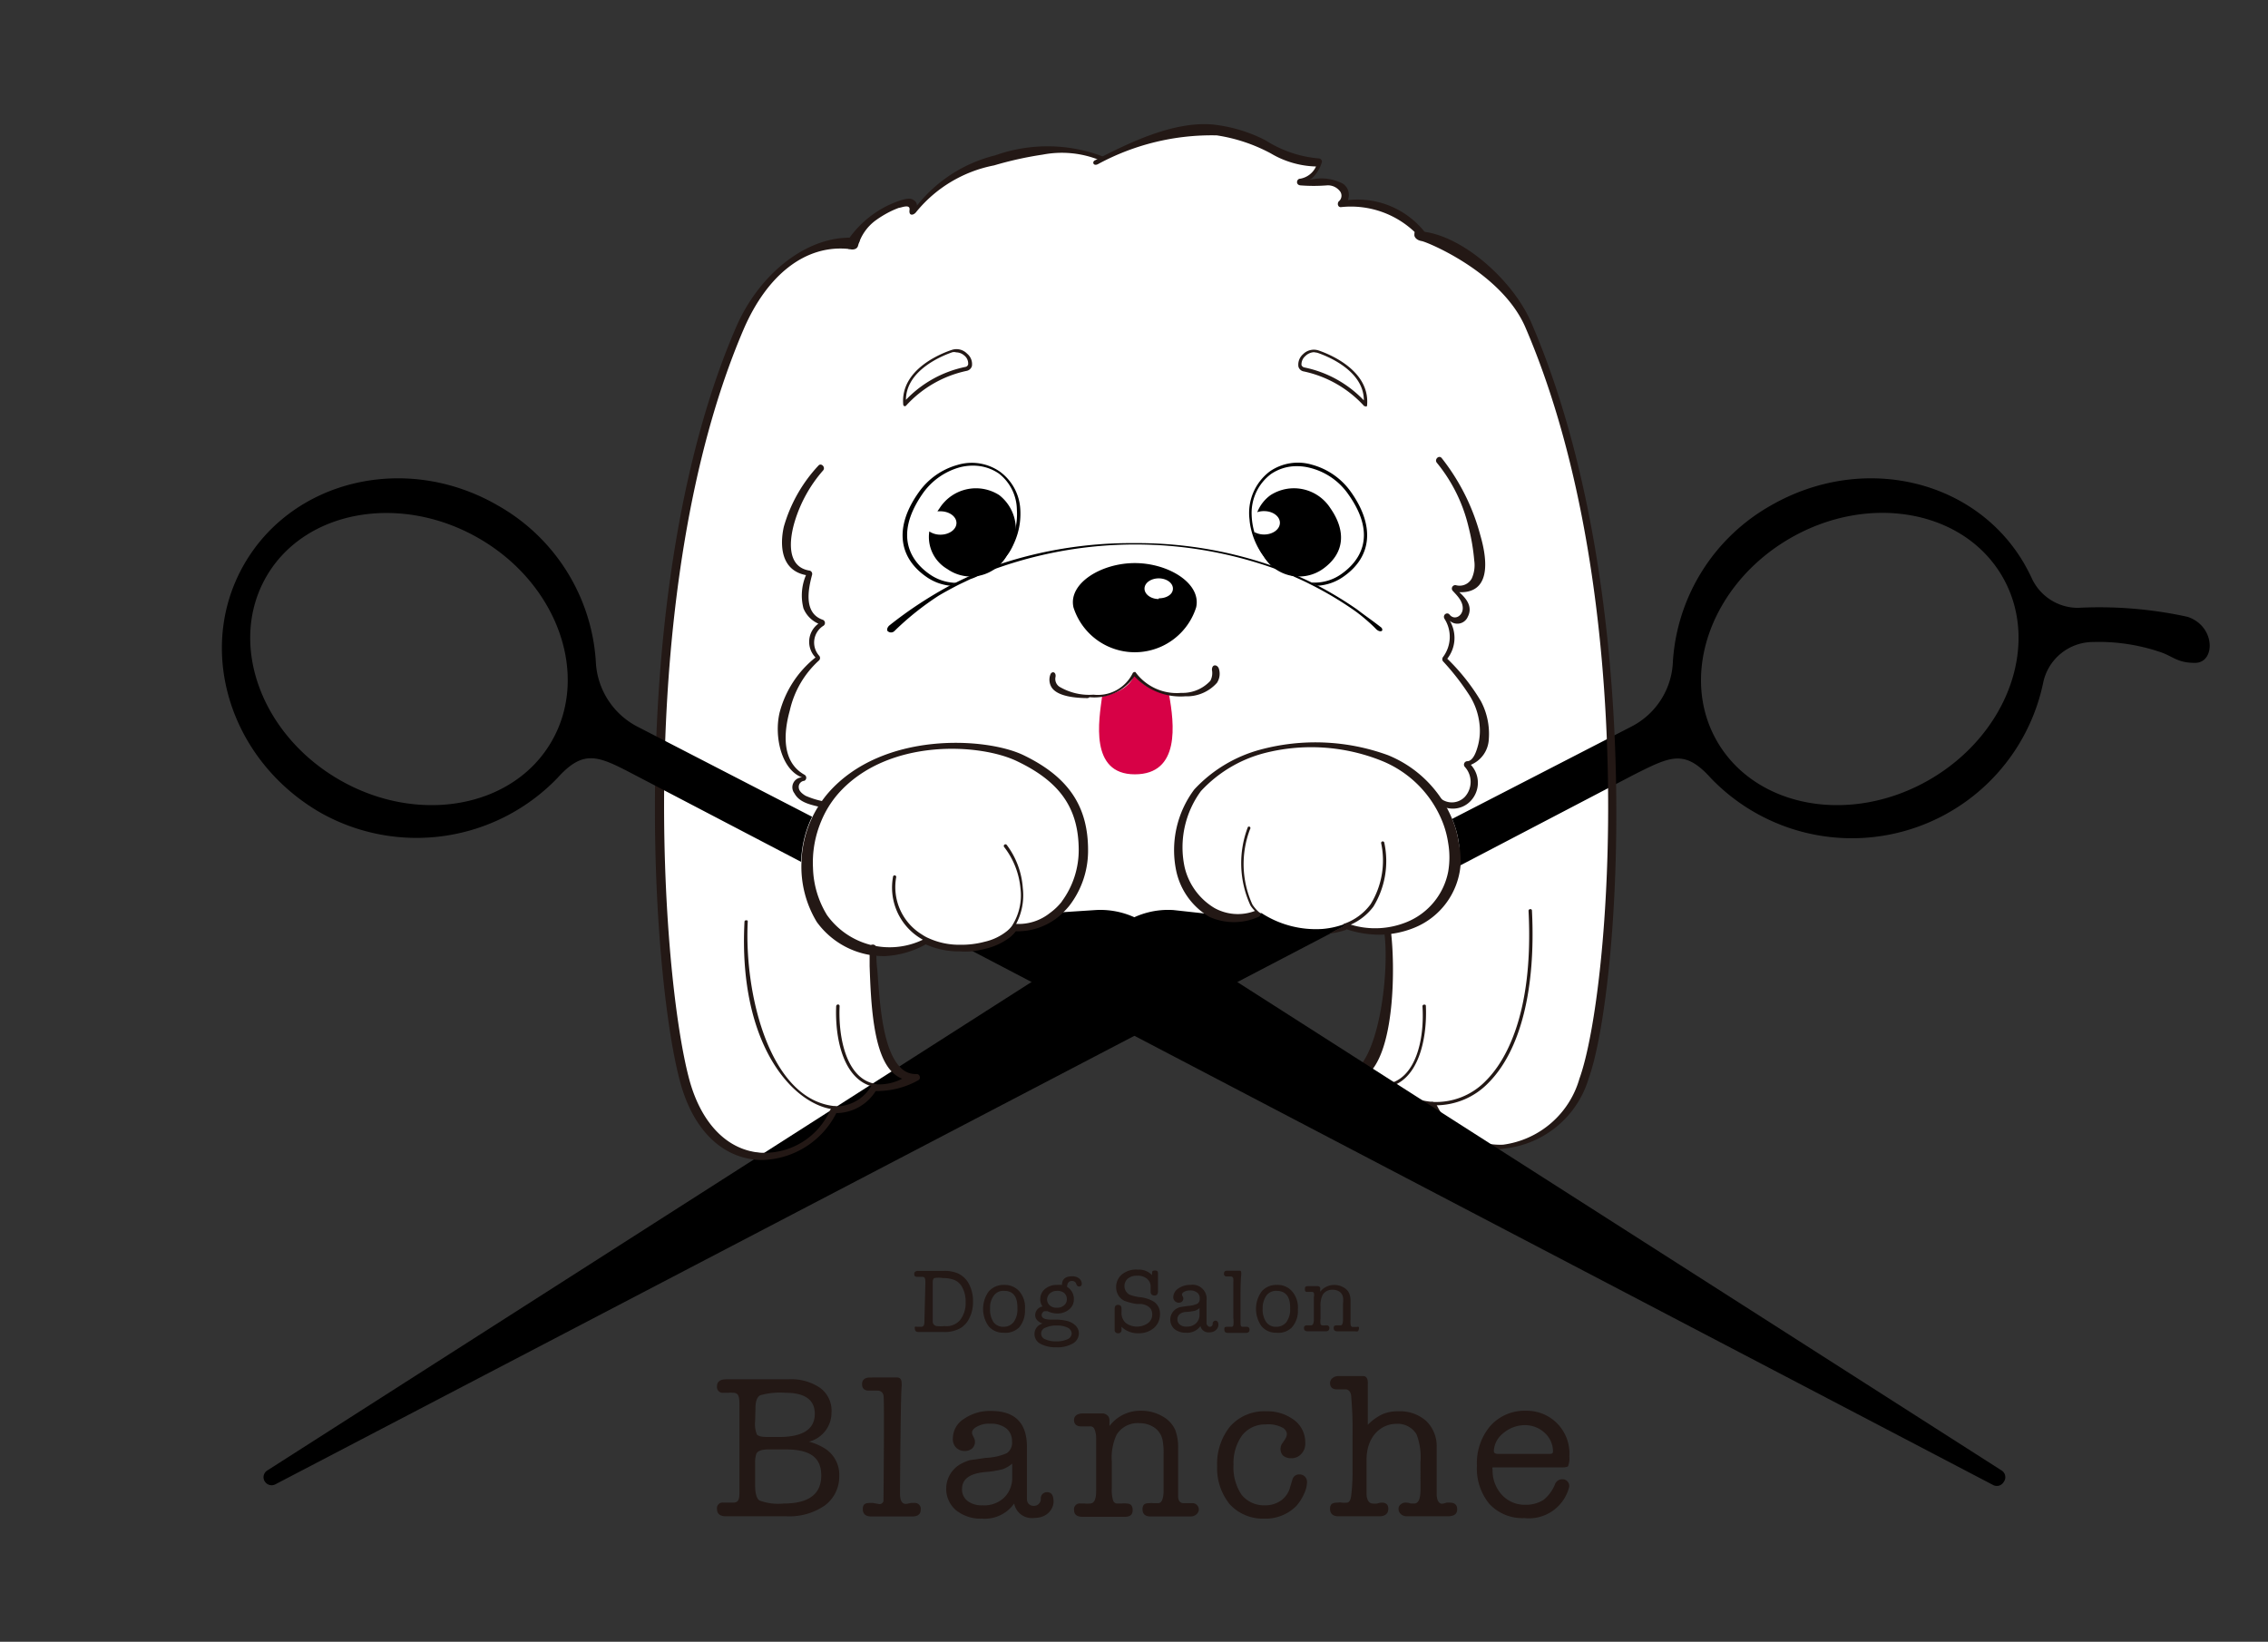 <svg xmlns="http://www.w3.org/2000/svg" viewBox="0 0 126.15 91.32"><rect x="0" y="0" width="126.15" height="91.32" fill="#333333" stroke="none"/><defs><style>.cls-1{fill:none;}.cls-2{fill:#fff;}.cls-3{fill:#d70146;}.cls-4{fill:#231815;}</style></defs><g id="レイヤー_2" data-name="レイヤー 2"><g id="装飾"><rect class="cls-1" width="126.15" height="91.32"/><path class="cls-2" d="M47.51,13.52c.3-1,.82-1.33,2.18-2,1.15-.6,1.11.26,1.11.26a9.32,9.32,0,0,1,4.68-2.82c4.16-1.15,5.86-.06,5.86-.06s3.89-2,6.48-1.54,4.18,1.8,5.55,1.8a4.26,4.26,0,0,1-.68,1.05,2.25,2.25,0,0,1,1.64.07.62.62,0,0,1,.25,1A4.52,4.52,0,0,1,79,13.16c1.72.41,2.66,1.07,4.7,2.94,2.32,2.14,6,14.84,6,27,0,17.61-1.65,20.31-6.92,20.73l-7.13-4.24s1.87-.89,1.54-7.71a5.18,5.18,0,0,1-2.2-.23c-1.72.69-19.63.88-21,1.06a5.91,5.91,0,0,1-2.59-.31,4.21,4.21,0,0,1-2.93.55c0,1.12-.13,5.94,1.64,6.95C48.81,61,45,63.11,43.22,64.22c-4.16-.3-6.08-.68-6.45-18.93C36.57,35.4,38.72,12.47,47.51,13.52Z"/><path d="M55.58,27.54a2.4,2.4,0,0,0-3.32.73l-.12.17h.17c.49,0,.89.29.89.65s-.4.65-.89.65a1.11,1.11,0,0,1-.62-.18,2.06,2.06,0,0,0,1,2.09A2.29,2.29,0,0,0,56,30.91,2.41,2.41,0,0,0,55.58,27.54Z"/><path d="M74,28.27a2.41,2.41,0,0,0-3.33-.73,2.15,2.15,0,0,0-.74.95,1.12,1.12,0,0,1,.38-.06c.49,0,.88.29.88.65s-.39.65-.88.65a1.12,1.12,0,0,1-.53-.13.13.13,0,0,1,0-.06,2.65,2.65,0,0,0,.49,1.37,2.29,2.29,0,0,0,3.32.73C74.91,30.69,74.79,29.4,74,28.27Z"/><path class="cls-1" d="M74.6,31.9c.86-.62,2.05-2,.35-4.4A3.67,3.67,0,0,0,72.89,26a2.89,2.89,0,0,0-.76-.1,2.52,2.52,0,0,0-1.44.44,2.71,2.71,0,0,0-1.07,2.29,3.84,3.84,0,0,0,.15.94,4.09,4.09,0,0,0,.57,1.17,4.3,4.3,0,0,0,.81.88c.59.23,1.16.48,1.72.75A2.58,2.58,0,0,0,74.6,31.9Z"/><path d="M70.34,30.77a4.09,4.09,0,0,1-.57-1.17,3.84,3.84,0,0,1-.15-.94,2.71,2.71,0,0,1,1.07-2.29,2.52,2.52,0,0,1,1.44-.44,2.89,2.89,0,0,1,.76.1A3.67,3.67,0,0,1,75,27.5c1.7,2.4.51,3.78-.35,4.4a2.58,2.58,0,0,1-1.73.5l.36.18a2.78,2.78,0,0,0,1.48-.53c1.56-1.11,1.7-2.81.4-4.66a3.9,3.9,0,0,0-2.18-1.54,2.75,2.75,0,0,0-2.35.37,2.9,2.9,0,0,0-1.13,2.67,3.28,3.28,0,0,0,.08.52,4.1,4.1,0,0,0,.66,1.47,4.34,4.34,0,0,0,.51.61l.45.16A4.3,4.3,0,0,1,70.34,30.77Z"/><path d="M51.65,31.9c-.86-.62-2-2-.36-4.4A3.73,3.73,0,0,1,53.36,26a2.82,2.82,0,0,1,.75-.1,2.53,2.53,0,0,1,1.45.44,2.59,2.59,0,0,1,1,2,3.74,3.74,0,0,1-.7,2.44,4.65,4.65,0,0,1-.72.8l.42-.15a4.77,4.77,0,0,0,.45-.54,3.94,3.94,0,0,0,.74-2.57,2.78,2.78,0,0,0-1.14-2.09,2.74,2.74,0,0,0-2.35-.37,3.91,3.91,0,0,0-2.17,1.54c-1.31,1.85-1.16,3.55.4,4.66a2.79,2.79,0,0,0,1.37.52l.33-.16A2.64,2.64,0,0,1,51.65,31.9Z"/><path d="M76.81,34.89c-.47-.37-.86-.63-1.34-1a20.48,20.48,0,0,0-2.24-1.35l-.36-.18c-.56-.27-1.13-.52-1.72-.75l-.45-.16a22.86,22.86,0,0,0-7.6-1.24,23.25,23.25,0,0,0-7.49,1.17l-.42.15a20,20,0,0,0-1.95.84l-.33.16a22.59,22.59,0,0,0-3.43,2.25c-.09.07-.17.21-.12.31a.27.27,0,0,0,.4,0,15.8,15.8,0,0,1,2.44-1.95c.35-.21.74-.42,1.15-.63l.63-.3a3.17,3.17,0,0,0,.6-.27l.72-.28a23.07,23.07,0,0,1,15.69,0l.92.38.12.06c.27.12.54.24.81.38a19.28,19.28,0,0,1,2.51,1.49c.48.34,1,.82,1.17,1s.32.16.36.1A.17.17,0,0,0,76.81,34.89Z"/><path class="cls-3" d="M61.3,38.74c-.17,1.28-.72,4.33,1.82,4.33s2.2-2.81,1.9-4.46c-1.59-.3-1.93-1.13-1.93-1.13S63,38.4,61.3,38.74Z"/><path class="cls-4" d="M60.51,38.83c-.64,0-1.65-.08-2-.57a.81.81,0,0,1-.07-.78c.11-.17.31-.08.27.17a.52.52,0,0,0,.22.55,3.25,3.25,0,0,0,1.89.44A2.16,2.16,0,0,0,63,37.45a.09.09,0,0,1,.08-.06.06.06,0,0,1,.08,0,2.84,2.84,0,0,0,2.54,1.15,2.1,2.1,0,0,0,1.62-.67.91.91,0,0,0,.09-.61c0-.36.33-.29.39-.05a.92.92,0,0,1-.11.77,2.24,2.24,0,0,1-1.76.75,3.5,3.5,0,0,1-2.83-1.11,2.7,2.7,0,0,1-2.49,1.16Z"/><ellipse class="cls-1" cx="103.44" cy="36.66" rx="9.16" ry="7.75" transform="translate(-4.47 56.63) rotate(-30)"/><ellipse class="cls-1" cx="103.44" cy="36.66" rx="9.16" ry="7.75" transform="translate(-4.47 56.63) rotate(-30)"/><path class="cls-1" d="M74.86,51.4h0Z"/><path d="M121.68,34.31a23,23,0,0,0-6.11-.5A2.83,2.83,0,0,1,113,32.14c-.12-.26-.26-.52-.4-.77-2.73-4.72-9-6.18-14.09-3.26a10.75,10.75,0,0,0-5.46,8.67,4.24,4.24,0,0,1-2.28,3.62l-10,5.15a5.23,5.23,0,0,1,.37,1.34,4.64,4.64,0,0,1,0,1.29l9.78-5.11c2-1,2.78-1.41,4.24.21A10.87,10.87,0,0,0,113.64,38a2.84,2.84,0,0,1,2.77-2.29,10.63,10.63,0,0,1,3.66.53c.76.23,1,.63,2,.63C123.23,36.9,123.26,34.84,121.68,34.31Zm-14.36,9.06c-4.38,2.53-9.67,1.57-11.81-2.13s-.32-8.77,4.06-11.3,9.67-1.57,11.81,2.14S111.69,40.84,107.32,43.37Z"/><path d="M74.79,51.4h0Z"/><path d="M74.87,51.4a.11.11,0,0,1,.08,0h0l0,0Z"/><path d="M74.78,51.4a4.63,4.63,0,0,1-1.22.27,5.55,5.55,0,0,1-3.39-.88l-.41.06a6.39,6.39,0,0,1-.85.17l-3.64-.4a4.53,4.53,0,0,0-2.73.7L14.87,81.79a.44.44,0,0,0-.15.6l0,0a.45.45,0,0,0,.6.17L73.85,52l1.1-.57A.17.17,0,0,0,74.78,51.4Z"/><path class="cls-4" d="M81.14,46.89a5.23,5.23,0,0,0-.37-1.34A6.51,6.51,0,0,0,77.19,42a11.79,11.79,0,0,0-7.1-.3,7.76,7.76,0,0,0-3.66,2.21,5.63,5.63,0,0,0-1,4.56A3.91,3.91,0,0,0,67.27,51,3.35,3.35,0,0,0,70,51a.19.19,0,0,0,.12-.18V50.8h0l-.1-.07a2,2,0,0,1-.36-.42,5.43,5.43,0,0,1-.13-4.19.1.1,0,0,0,0-.12.09.09,0,0,0-.12,0,5.63,5.63,0,0,0,.14,4.36,1.79,1.79,0,0,0,.25.31,2.68,2.68,0,0,1-2.26-.17,3.61,3.61,0,0,1-1.65-2.27A5.28,5.28,0,0,1,66.8,44a7.33,7.33,0,0,1,3.49-2.1,10.51,10.51,0,0,1,6.54.41,6.1,6.1,0,0,1,3.43,3.47,5.34,5.34,0,0,1,.29,1.11,4.7,4.7,0,0,1,0,1.6,3.81,3.81,0,0,1-2.31,2.8,4.65,4.65,0,0,1-3.11.14,3.2,3.2,0,0,0,1.26-1A4.84,4.84,0,0,0,77,46.89a.09.09,0,0,0-.18,0,4.64,4.64,0,0,1-.58,3.4,3.11,3.11,0,0,1-1.5,1.1.09.09,0,0,0,0,.12s0,0,0,0h0l-.81.42a4.47,4.47,0,0,0,1-.23,5.82,5.82,0,0,0,1.78.29,5.23,5.23,0,0,0,1.94-.38,4.14,4.14,0,0,0,2.59-3.5A4.64,4.64,0,0,0,81.14,46.89Z"/><path class="cls-4" d="M50.3,22.59h0a.1.1,0,0,1-.06-.08c-.18-2,2.22-2.89,2.71-3.05a.82.82,0,0,1,.84.21.75.75,0,0,1,.27.69.38.38,0,0,1-.3.27h0a6.33,6.33,0,0,0-3.36,1.93A.09.09,0,0,1,50.3,22.59Zm2.86-3a.57.57,0,0,0-.18,0c-.44.15-2.58.95-2.59,2.65a6.33,6.33,0,0,1,3.3-1.83l0,.09,0-.09a.19.19,0,0,0,.16-.14.57.57,0,0,0-.22-.5A.69.69,0,0,0,53.16,19.6Z"/><path class="cls-4" d="M75.94,22.59a.07.07,0,0,1-.06,0,6.33,6.33,0,0,0-3.36-1.93.37.37,0,0,1-.3-.27.77.77,0,0,1,.26-.69.84.84,0,0,1,.85-.21c.48.16,2.88,1.06,2.71,3.05,0,0,0,.07-.06.08Zm-2.86-3a.74.74,0,0,0-.47.21.62.62,0,0,0-.22.5.21.21,0,0,0,.17.14h0a6.33,6.33,0,0,1,3.3,1.83c0-1.7-2.15-2.5-2.59-2.65Z"/><path class="cls-4" d="M42.47,64.52h-.25c-2.06-.11-3.65-1.67-4.37-4.27-1.63-5.87-3.1-27.68,3.07-42,1.37-3.2,4.23-5.3,6.82-5,.1,0,.07.1.06.2a1.11,1.11,0,0,1-.57.4c-2.42-.26-4.56,1.43-5.87,4.47-6.12,14.29-4.6,36-3,41.8.68,2.43,2.15,3.89,4,4a4,4,0,0,0,3.82-2.38.19.19,0,0,1,.35.15A4.75,4.75,0,0,1,42.47,64.52Z"/><path class="cls-4" d="M49,60.68a2.31,2.31,0,0,1-.37,0,.18.18,0,0,1-.15-.21.19.19,0,0,1,.21-.16A2.77,2.77,0,0,0,50.18,60a1.5,1.5,0,0,1-.49-.31c-1.14-1-1.25-4-1.32-5.95,0-.4,0-.76,0-1a.18.18,0,0,1,.17-.2.19.19,0,0,1,.2.17c0,.3,0,.84.06,1.24.14,2,.31,4.53,1.34,5.48a1.13,1.13,0,0,0,.84.31.18.18,0,0,1,.18.14.17.17,0,0,1-.09.21A4.66,4.66,0,0,1,49,60.68Z"/><path class="cls-4" d="M48.71,60.47h0c-1.75-.28-2.28-2.6-2.2-4.51a.11.11,0,0,1,.1-.09.09.09,0,0,1,.09.1c-.08,1.83.41,4.06,2,4.32a.09.09,0,0,1,.07.11A.08.08,0,0,1,48.71,60.47Z"/><path class="cls-4" d="M46.64,61.91h-.23a.2.2,0,0,1-.17-.2.19.19,0,0,1,.2-.17,2.27,2.27,0,0,0,2-1.1.18.18,0,0,1,.26,0,.19.19,0,0,1,0,.26A2.61,2.61,0,0,1,46.64,61.91Z"/><path class="cls-4" d="M46.48,61.72h0c-2.32-.19-5.43-3.56-5.07-10.45a.08.08,0,0,1,.09-.08c.06,0,.1,0,.09.09-.2,4,1.22,9.95,4.9,10.25a.1.1,0,0,1,.09.1A.09.09,0,0,1,46.48,61.72Z"/><path class="cls-4" d="M83.43,63.92a4.41,4.41,0,0,1-3.84-2.28.18.18,0,0,1,.32-.18,3.92,3.92,0,0,0,3.7,2.21A5.12,5.12,0,0,0,87.85,60c1.76-4.86,3.45-26.78-3-41.78-1.31-3.06-5.47-4.76-5.77-4.81s-.41-.23-.41-.33,0-.22.09-.22h0c2.35,0,5.37,2.66,6.41,5.08C91.7,33.07,90.12,55.14,88.36,60a5.5,5.5,0,0,1-4.56,3.87Z"/><path class="cls-4" d="M76.85,60.68a5.49,5.49,0,0,1-2.22-.6.19.19,0,0,1-.09-.22.17.17,0,0,1,.19-.13,1.13,1.13,0,0,0,.87-.39C76.82,58,77.26,53.85,77,51.89a.2.2,0,0,1,.16-.21.19.19,0,0,1,.21.17c.22,1.81.23,6.29-1.16,7.78a1.56,1.56,0,0,1-.56.41,2.76,2.76,0,0,0,1.48.25.18.18,0,0,1,.21.15.18.18,0,0,1-.16.21A2.1,2.1,0,0,1,76.85,60.68Z"/><path class="cls-4" d="M77.12,60.48a.09.09,0,1,1,0-.18c1.63-.26,2.12-2.49,2-4.33a.09.09,0,0,1,.09-.09c.06,0,.1,0,.1.09.08,1.9-.45,4.23-2.2,4.51Z"/><path class="cls-4" d="M79.69,61.67h0a5,5,0,0,1-2.59-1A.18.18,0,0,1,77,60.4a.19.19,0,0,1,.26-.06,4.6,4.6,0,0,0,2.41.95.19.19,0,0,1,.17.2A.18.18,0,0,1,79.69,61.67Z"/><path class="cls-4" d="M79.86,61.48h-.21a.11.11,0,0,1-.09-.1.09.09,0,0,1,.1-.09,3.84,3.84,0,0,0,3-1.19c1-1,2.66-3.59,2.36-9.44a.09.09,0,0,1,.09-.09.08.08,0,0,1,.1.08c.22,4.39-.64,7.79-2.42,9.58A4.08,4.08,0,0,1,79.86,61.48Z"/><ellipse class="cls-1" cx="22.75" cy="36.66" rx="7.75" ry="9.16" transform="translate(-20.37 38.03) rotate(-60)"/><path d="M35.42,40.4a4.29,4.29,0,0,1-2.28-3.62,10.75,10.75,0,0,0-5.46-8.67c-5.05-2.92-11.36-1.46-14.09,3.26s-.83,10.91,4.23,13.83A10.88,10.88,0,0,0,31,43.28c1.46-1.62,2.25-1.25,4.24-.21l9.32,4.87a6.17,6.17,0,0,1,.61-2.51Zm-4.74.84c-2.13,3.7-7.43,4.66-11.81,2.13s-6.19-7.59-4.06-11.29,7.44-4.66,11.82-2.14S32.82,37.54,30.68,41.24Z"/><path d="M111.33,81.79,63.65,51.32a4.57,4.57,0,0,0-2.72-.7l-1.84.12a3.6,3.6,0,0,1-2.59,1,2.68,2.68,0,0,1-.28.3,3.58,3.58,0,0,1-1.4.67,5.76,5.76,0,0,1-.81.15L110.86,82.6a.44.44,0,0,0,.59-.17l0,0A.44.44,0,0,0,111.33,81.79Z"/><path class="cls-4" d="M56.92,42c-2.09-1-7.83-1.33-10.84,2.09a6.3,6.3,0,0,0-.89,1.35,6.17,6.17,0,0,0-.61,2.51,5.94,5.94,0,0,0,.85,3.33,4.59,4.59,0,0,0,3.83,1.9,5.22,5.22,0,0,0,2.23-.65,4.53,4.53,0,0,0,1.89.39,4.44,4.44,0,0,0,.63,0,5.76,5.76,0,0,0,.81-.15,3.58,3.58,0,0,0,1.4-.67,2.68,2.68,0,0,0,.28-.3,3.6,3.6,0,0,0,2.59-1,5,5,0,0,0,.38-.41,5,5,0,0,0,1.05-3.07C60.53,44.83,59.41,43.2,56.92,42Zm2.14,8.15a3.38,3.38,0,0,1-.67.64,2.79,2.79,0,0,1-1.87.6,3.4,3.4,0,0,0,.37-2A4.52,4.52,0,0,0,56,47a.09.09,0,0,0-.15.11,4.39,4.39,0,0,1,.91,2.31,3.14,3.14,0,0,1-.48,2.09,1.66,1.66,0,0,1-.26.27,3.06,3.06,0,0,1-1.24.6,5,5,0,0,1-1.37.17,4.1,4.1,0,0,1-1.77-.37,2.08,2.08,0,0,1-.36-.2,3.09,3.09,0,0,1-1.43-3.2.09.09,0,0,0-.18,0,3.31,3.31,0,0,0,1.51,3.4l.15.09A4.28,4.28,0,0,1,46,50.9a5.28,5.28,0,0,1-.78-2.63,5.92,5.92,0,0,1,.46-2.6,5.55,5.55,0,0,1,.93-1.51c2.74-3.12,7.92-2.83,10-1.8C59,43.51,60,45,60,47.3A4.81,4.81,0,0,1,59.06,50.14Z"/><path d="M63.12,31.32c-1.88,0-3.72,1.14-3.41,2.47a3.58,3.58,0,0,0,6.82,0C66.84,32.46,65,31.32,63.12,31.32Zm1.33,2c-.43,0-.79-.26-.79-.58s.36-.57.79-.57.79.25.79.57S64.89,33.28,64.45,33.28Z"/><path class="cls-4" d="M48.69,12.27a5.8,5.8,0,0,1,.82-.5,5.16,5.16,0,0,1,.49-.21c.12,0,.64-.24.59.12s.24.3.38.1A7.4,7.4,0,0,1,55.29,9.2,19.82,19.82,0,0,1,58,8.6a5.62,5.62,0,0,1,3.12.29c.22.1.46-.08.24-.18a8.66,8.66,0,0,0-6-.07A8,8,0,0,0,51,11.44c0-.06,0-.26-.3-.37s-1.14.26-1.53.47A5.77,5.77,0,0,0,47,13.6c-.13.2.59.46.72.09A2.65,2.65,0,0,1,48.69,12.27Z"/><path class="cls-4" d="M61.07,9.13a13.27,13.27,0,0,1,6.61-1.6,9.28,9.28,0,0,1,3,1,5.18,5.18,0,0,0,2.52.73,1.19,1.19,0,0,1-.88.68c-.2,0-.27.33,0,.37a9.39,9.39,0,0,0,1.5,0,.84.84,0,0,1,.68.29.41.41,0,0,1,0,.57c-.14.09-.11.37.09.35a5.15,5.15,0,0,1,4.29,1.58c.16.18.6.12.46-.07a4.77,4.77,0,0,0-4.37-1.9.76.76,0,0,0-.27-.91A2.59,2.59,0,0,0,72.88,10a2,2,0,0,0,.65-1,.19.19,0,0,0-.19-.19,6.49,6.49,0,0,1-2.94-1,8.33,8.33,0,0,0-3-.89c-2.16-.16-4.57,1-6.5,2C60.73,9,60.81,9.26,61.07,9.13Z"/><path class="cls-4" d="M45.9,44.59a4.65,4.65,0,0,1-1.1-.33c-.16-.1-.35-.24-.37-.44a.34.34,0,0,1,.31-.39.19.19,0,0,0,0-.34c-1.28-.72-1.15-2.35-.81-3.57a5.33,5.33,0,0,1,1.63-2.79.19.19,0,0,0,0-.26,1.1,1.1,0,0,1,.22-1.65.19.19,0,0,0,0-.34c-1.08-.36-.84-1.66-.61-2.51a.19.19,0,0,0-.13-.23c-1.34-.2-1.12-1.8-.83-2.75a7.69,7.69,0,0,1,1.57-2.82c.16-.18-.11-.45-.26-.27a8.32,8.32,0,0,0-1.92,3.39c-.14.6-.39,2.39,1.23,2.7a2.88,2.88,0,0,0-.14,1.85,1.59,1.59,0,0,0,.83.85,1.25,1.25,0,0,0-.16,1.88,5.77,5.77,0,0,0-2,3.08c-.31,1.33.11,3.17,1.25,3.59a.55.55,0,0,0-.42.89c.32.59,1.08.65,1.65.82a.19.19,0,0,0,.1-.36Z"/><path class="cls-4" d="M79.81,44.54a1.36,1.36,0,0,0,2,0,1.47,1.47,0,0,0,0-2,1.62,1.62,0,0,0,1-1.43A3.89,3.89,0,0,0,82.37,39a11.43,11.43,0,0,0-1.87-2.36,1.87,1.87,0,0,0,.14-2.11.63.63,0,0,0,1-.22c.32-.62-.17-1.09-.47-1.37,2,.07,1.41-2.33,1.17-3.16a11.84,11.84,0,0,0-2.15-4.3c-.16-.19-.42.08-.27.26a8.82,8.82,0,0,1,1.76,3.56A11.43,11.43,0,0,1,82,31.18a1.8,1.8,0,0,1-.14,1,.77.77,0,0,1-.88.37.19.19,0,0,0-.18.31c.25.27.58.59.56,1s-.46.66-.73.33c-.13-.17-.4,0-.29.22a1.87,1.87,0,0,1-.08,2.14.2.2,0,0,0,0,.23,13.66,13.66,0,0,1,1.45,1.86,3.72,3.72,0,0,1,.59,1.71,3.23,3.23,0,0,1-.08,1.07c-.07.27-.25.92-.61.92a.19.19,0,0,0-.13.32,1.24,1.24,0,0,1,0,1.66,1,1,0,0,1-1.45,0c-.15-.19-.41.08-.26.27Z"/><path class="cls-4" d="M46.25,78.57A1.67,1.67,0,0,1,45,80.19a3.22,3.22,0,0,1,.78.32,1.72,1.72,0,0,1,.9,1.58,2,2,0,0,1-.79,1.64,3.45,3.45,0,0,1-2.13.61H40.37c-.32,0-.49-.14-.49-.41a.31.31,0,0,1,.35-.35l.3,0,.24,0c.38,0,.36-.27.36-.83V78.31c0-.56,0-.84-.36-.84a1.06,1.06,0,0,0-.24,0l-.3,0a.32.32,0,0,1-.35-.36c0-.26.18-.39.52-.39h3.46a2.85,2.85,0,0,1,1.76.48A1.57,1.57,0,0,1,46.25,78.57ZM42,79.06a1.53,1.53,0,0,0,.1.73c.07.09.27.14.59.14h.63q2,0,2-1.29c0-.78-.55-1.17-1.64-1.17a4.1,4.1,0,0,0-1.4.14c-.18.1-.26.35-.26.75Zm0,2.27v1.24c0,.48.08.78.24.89a3,3,0,0,0,1.35.17c1.39,0,2.09-.52,2.09-1.56s-.67-1.45-2-1.45h-.92c-.41,0-.64.09-.7.27A1.59,1.59,0,0,0,42,81.33Z"/><path class="cls-4" d="M50.06,83.08c0,.38.11.57.31.57a1.15,1.15,0,0,0,.28-.05l.18,0a.33.33,0,0,1,.38.38c0,.24-.16.37-.46.37H48.46c-.31,0-.47-.14-.47-.41s.13-.34.39-.34h.18l.33.06a.22.22,0,0,0,.25-.17c0-.12.06-5.8,0-5.88a.32.32,0,0,0-.31-.26l-.29,0-.21,0c-.25,0-.38-.12-.38-.36s.15-.37.45-.37H49.9c.17,0,.25.11.25.33a.81.81,0,0,1,0,.17C50.09,77.75,50.06,83.08,50.06,83.08Z"/><path class="cls-4" d="M57.54,84.43a1,1,0,0,1-1.13-.8,2,2,0,0,1-1.79.84A2.19,2.19,0,0,1,53.17,84a1.58,1.58,0,0,1,.25-2.56,2.56,2.56,0,0,1,.52-.22l.88-.13A3.16,3.16,0,0,0,56,80.83a.7.7,0,0,0,.29-.66.9.9,0,0,0-.32-.72,1.39,1.39,0,0,0-.89-.26,1.37,1.37,0,0,0-.85.23c-.37.3,0,.46,0,.78a.51.51,0,0,1-.16.37.64.64,0,0,1-.41.14.68.68,0,0,1-.49-.2A.67.67,0,0,1,53,80a1.29,1.29,0,0,1,.62-1.08,2.53,2.53,0,0,1,1.5-.44q2,0,2,2s0,2.83,0,2.89c0,.26.17.39.38.39a.38.38,0,0,0,.39-.41.34.34,0,0,1,.35-.35c.24,0,.36.16.36.53S58.28,84.43,57.54,84.43ZM56.3,82.2v-.79a1.67,1.67,0,0,1-.52.31,5.55,5.55,0,0,1-1,.16c-.84.08-1.27.39-1.27.94a.81.81,0,0,0,.31.67,1.3,1.3,0,0,0,.83.24,1.6,1.6,0,0,0,1.18-.41A1.5,1.5,0,0,0,56.3,82.2Z"/><path class="cls-4" d="M61.71,79v.32a2.15,2.15,0,0,1,1.79-.85,2.31,2.31,0,0,1,1.14.3,1.63,1.63,0,0,1,.73.77,2.75,2.75,0,0,1,.16,1v2.12c0,.32,0,.51,0,.57,0,.26.13.38.3.38l.26,0,.23,0a.33.33,0,0,1,.25.1.34.34,0,0,1,.11.24.36.36,0,0,1-.13.28.48.48,0,0,1-.33.12H64c-.3,0-.45-.13-.45-.4s.13-.34.39-.34a.82.82,0,0,1,.21,0l.27,0c.18,0,.28-.2.3-.61v-2.1a3.69,3.69,0,0,0-.06-.82,1.12,1.12,0,0,0-.43-.66,1.46,1.46,0,0,0-.84-.26,1.38,1.38,0,0,0-1.28.64,3,3,0,0,0-.27,1.49v1.49a2.06,2.06,0,0,0,.07.67.24.24,0,0,0,.24.18l.25,0a.92.92,0,0,1,.26,0c.23,0,.34.12.34.37s-.14.37-.44.37H60.21c-.31,0-.47-.13-.47-.38a.32.32,0,0,1,.37-.36l.21,0a1.53,1.53,0,0,0,.3,0c.23,0,.34-.21.35-.64V80a1.26,1.26,0,0,0-.1-.52.24.24,0,0,0-.25-.14l-.24,0-.23,0c-.27,0-.41-.12-.41-.35s.17-.37.5-.37h1.15C61.6,78.69,61.71,78.8,61.71,79Z"/><path class="cls-4" d="M71.31,80.3c.19-.28.45-.55.08-.86a1.7,1.7,0,0,0-1-.21,1.62,1.62,0,0,0-1.31.62,2.65,2.65,0,0,0-.47,1.63,2.72,2.72,0,0,0,.44,1.65,1.59,1.59,0,0,0,1.3.6,1.52,1.52,0,0,0,.92-.28,1.34,1.34,0,0,0,.5-.77c.08-.26.12-.41.14-.45a.38.38,0,0,1,.35-.22.44.44,0,0,1,.32.12.45.45,0,0,1,.12.32,1.68,1.68,0,0,1-.18.67,2.6,2.6,0,0,1-.42.65,2.4,2.4,0,0,1-1.79.7,2.49,2.49,0,0,1-1.91-.8,3.17,3.17,0,0,1-.7-2.12,3.3,3.3,0,0,1,.73-2.22,2.54,2.54,0,0,1,2-.83A2.47,2.47,0,0,1,72,79a1.54,1.54,0,0,1,.6,1.24.82.82,0,0,1-.2.61.73.73,0,0,1-.59.26.66.66,0,0,1-.46-.16A.56.56,0,0,1,71.31,80.3Z"/><path class="cls-4" d="M76.08,77.07l0,2.18a2.9,2.9,0,0,1,.82-.59,2.16,2.16,0,0,1,.88-.16,2.2,2.2,0,0,1,1.55.54,1.94,1.94,0,0,1,.58,1.45v1.87c0,.44,0,.68,0,.72,0,.38.13.56.29.56a.84.84,0,0,0,.26-.06h.18c.27,0,.41.12.41.38s-.18.38-.54.38H78.26a.49.49,0,0,1-.34-.12.38.38,0,0,1-.13-.3.29.29,0,0,1,.12-.24.38.38,0,0,1,.27-.1.84.84,0,0,1,.29.05l.19,0c.23,0,.34-.24.35-.72,0-.09,0-.27,0-.53V81.32a3.53,3.53,0,0,0-.22-1.54,1.22,1.22,0,0,0-1.15-.58c-.74,0-1.63.61-1.63,2,0,.42,0,1.81,0,1.88,0,.36.15.55.34.55a1.14,1.14,0,0,0,.26,0,.72.72,0,0,1,.24-.05c.25,0,.37.11.37.35s-.16.41-.49.41H74.45c-.31,0-.47-.14-.47-.42s.15-.34.44-.34a.51.51,0,0,1,.21,0,1.3,1.3,0,0,0,.28,0c.12,0,.2-.11.24-.34a10.64,10.64,0,0,0,.08-1.39v-2a20.37,20.37,0,0,0-.07-2.12c0-.3-.15-.45-.31-.45l-.24,0-.24,0q-.39,0-.39-.36a.36.36,0,0,1,.14-.27.52.52,0,0,1,.32-.11h1.38c.17,0,.26.13.26.37Z"/><path class="cls-4" d="M87.29,81a1.25,1.25,0,0,1-.06.52c0,.07-.14.1-.32.1h-3.7c-.1,0-.16,0-.19,0a.15.15,0,0,0,0,.12,2,2,0,0,0,.51,1.4,1.72,1.72,0,0,0,1.32.56,1.82,1.82,0,0,0,1-.27,2.14,2.14,0,0,0,.63-.84.43.43,0,0,1,.42-.31.37.37,0,0,1,.36.5,2.31,2.31,0,0,1-2.48,1.66,2.5,2.5,0,0,1-1.94-.79,3.09,3.09,0,0,1-.69-2.12,3.19,3.19,0,0,1,.74-2.21,2.55,2.55,0,0,1,2-.85A2.37,2.37,0,0,1,87.29,81Zm-4.2-.29c0,.11.08.16.24.16h2.82c.15,0,.23,0,.23-.16a1.4,1.4,0,0,0-.45-1,1.61,1.61,0,0,0-1.12-.44,1.87,1.87,0,0,0-1.21.46A1.33,1.33,0,0,0,83.09,80.7Z"/><path class="cls-4" d="M51.47,71.39c0-.25,0-.37-.19-.37H51c-.1,0-.15-.05-.15-.16s.08-.17.22-.17h1.43a1.92,1.92,0,0,1,.76.13,1.32,1.32,0,0,1,.63.59,2,2,0,0,1,.23,1,1.93,1.93,0,0,1-.19.88,1.3,1.3,0,0,1-.5.58,1.77,1.77,0,0,1-.92.22H51.1c-.14,0-.21-.06-.21-.17a.17.17,0,0,1,0-.12.14.14,0,0,1,.1,0l.14,0h.1c.17,0,.19-.13.19-.38Zm.41,0v2.1a.25.25,0,0,0,.23.27,1.86,1.86,0,0,0,.42,0,1,1,0,0,0,.86-.32,1.52,1.52,0,0,0,.32-1,1.68,1.68,0,0,0-.19-.84.87.87,0,0,0-.54-.44,1.66,1.66,0,0,0-.53-.07,1.4,1.4,0,0,0-.48,0C51.91,71.12,51.88,71.2,51.88,71.34Z"/><path class="cls-4" d="M55.83,74.13a1.06,1.06,0,0,1-.84-.36,1.66,1.66,0,0,1,0-1.93,1.1,1.1,0,0,1,.85-.37,1.09,1.09,0,0,1,.86.36,1.37,1.37,0,0,1,.31,1,1.44,1.44,0,0,1-.32,1A1.08,1.08,0,0,1,55.83,74.13Zm0-2.33a.64.64,0,0,0-.54.25,1.07,1.07,0,0,0-.22.69v.06a1.25,1.25,0,0,0,.19.74.66.66,0,0,0,.55.26.7.7,0,0,0,.57-.26,1.18,1.18,0,0,0,.21-.74C56.61,72.13,56.36,71.8,55.85,71.8Z"/><path class="cls-4" d="M58.78,71.47a1.81,1.81,0,0,1,.29,0q0-.48.57-.48a.6.6,0,0,1,.38.12.37.37,0,0,1,.15.3.14.14,0,0,1-.15.15c-.1,0-.14-.09-.18-.2a.25.25,0,0,0-.22-.11q-.25,0-.27.33a.77.77,0,0,1,.38.68.7.7,0,0,1-.26.57,1,1,0,0,1-.65.23,1.3,1.3,0,0,1-.56-.13l-.14,0A.14.14,0,0,0,58,73a.2.2,0,0,0-.06.15c0,.17.18.25.52.25h.18a2.66,2.66,0,0,1,.77.09,1,1,0,0,1,.44.27.61.61,0,0,1,.16.4.66.66,0,0,1-.34.57,1.7,1.7,0,0,1-.91.21,1.77,1.77,0,0,1-.9-.2.61.61,0,0,1-.32-.55.6.6,0,0,1,.45-.57c-.27-.1-.41-.26-.41-.47a.49.49,0,0,1,.41-.48.65.65,0,0,1-.13-.41.73.73,0,0,1,.26-.56A1,1,0,0,1,58.78,71.47Zm0,2.26a1.36,1.36,0,0,0-.63.12.34.34,0,0,0,0,.65,1.37,1.37,0,0,0,.6.11,1.41,1.41,0,0,0,.63-.12.36.36,0,0,0,.23-.31.38.38,0,0,0-.22-.33A1.29,1.29,0,0,0,58.8,73.73Zm0-1.93a.59.59,0,0,0-.37.13.49.49,0,0,0-.17.33v0a.45.45,0,0,0,.15.35.56.56,0,0,0,.39.13.58.58,0,0,0,.4-.13.43.43,0,0,0,.16-.34.45.45,0,0,0-.16-.36A.61.61,0,0,0,58.79,71.8Z"/><path class="cls-4" d="M63.29,70.62a1,1,0,0,1,.79.31v-.07c0-.13,0-.19.16-.19s.17.07.17.21v.94c0,.16-.07.24-.19.24S64,72,64,71.86v-.27a.55.55,0,0,0-.2-.46.79.79,0,0,0-.55-.17.77.77,0,0,0-.52.16.55.55,0,0,0,.09.89,2.34,2.34,0,0,0,.56.14,1.84,1.84,0,0,1,.81.26.8.8,0,0,1,.33.69,1,1,0,0,1-.33.76,1.28,1.28,0,0,1-.87.3,1.3,1.3,0,0,1-.94-.36s0,.16,0,.17a.17.17,0,0,1-.18.19.18.18,0,0,1-.2-.21V72.8c0-.15.06-.22.19-.22s.19.07.19.22V73a.75.75,0,0,0,.24.59,1.06,1.06,0,0,0,1.24,0,.59.59,0,0,0,.23-.48c0-.32-.2-.51-.6-.58l-.28,0a3.85,3.85,0,0,1-.66-.17.83.83,0,0,1-.34-.3.92.92,0,0,1,.19-1.17A1.24,1.24,0,0,1,63.29,70.62Z"/><path class="cls-4" d="M69,72v1.54c0,.17,0,.26.13.26l.13,0h.08c.11,0,.16.06.16.17s-.07.17-.2.17h-1c-.14,0-.2-.06-.2-.18s0-.16.17-.16h.08l.14,0a.1.1,0,0,0,.11-.08,1.54,1.54,0,0,0,0-.4v-2a1.8,1.8,0,0,0,0-.2.14.14,0,0,0-.14-.12l-.13,0h-.09a.14.14,0,0,1-.16-.16c0-.11.06-.16.19-.16h.65c.08,0,.12,0,.12.14s0,.06,0,.08Q69,71.27,69,72Z"/><path class="cls-4" d="M71,74.13a1.05,1.05,0,0,1-.83-.36,1.66,1.66,0,0,1,0-1.93,1.07,1.07,0,0,1,.85-.37,1.05,1.05,0,0,1,.85.36,1.37,1.37,0,0,1,.32,1,1.39,1.39,0,0,1-.33,1A1.06,1.06,0,0,1,71,74.13Zm0-2.33a.66.66,0,0,0-.55.25,1.2,1.2,0,0,0-.22.69v.06a1.25,1.25,0,0,0,.2.74.65.65,0,0,0,.55.26.7.7,0,0,0,.57-.26,1.18,1.18,0,0,0,.21-.74C71.78,72.13,71.52,71.8,71,71.8Z"/><path class="cls-4" d="M73.43,71.71v.14a1,1,0,0,1,.79-.38,1,1,0,0,1,.51.14.69.69,0,0,1,.32.34,1.1,1.1,0,0,1,.07.44v1a1.23,1.23,0,0,0,0,.25c0,.12.06.17.13.17h.22a.15.15,0,0,1,.11,0,.16.16,0,0,1,0,.11.18.18,0,0,1-.06.13.24.24,0,0,1-.14,0h-1c-.13,0-.2-.06-.2-.18s.06-.15.17-.15h.1l.12,0c.08,0,.12-.09.13-.28v-.93a1.37,1.37,0,0,0,0-.36.48.48,0,0,0-.19-.3.67.67,0,0,0-.37-.11.62.62,0,0,0-.57.28,1.33,1.33,0,0,0-.12.66v.66a1,1,0,0,0,0,.3.11.11,0,0,0,.11.08.26.26,0,0,0,.11,0h.11a.14.14,0,0,1,.16.16c0,.11-.07.17-.2.17h-1c-.14,0-.21-.06-.21-.17a.14.14,0,0,1,.16-.16h.1l.13,0c.1,0,.15-.1.16-.29V72.15a.52.52,0,0,0,0-.23.11.11,0,0,0-.11-.06h-.21c-.12,0-.18,0-.18-.16s.08-.16.22-.16h.51A.13.13,0,0,1,73.43,71.71Z"/><path class="cls-4" d="M67.27,74.11a.46.46,0,0,1-.5-.35.9.9,0,0,1-.8.37,1,1,0,0,1-.64-.2.71.71,0,0,1,.11-1.14.76.76,0,0,1,.23-.09l.39-.06a1.39,1.39,0,0,0,.55-.13.32.32,0,0,0,.12-.29.37.37,0,0,0-.14-.32.57.57,0,0,0-.39-.12.64.64,0,0,0-.38.1c-.17.14,0,.21,0,.35a.22.22,0,0,1-.07.16.25.25,0,0,1-.19.07.29.29,0,0,1-.21-.09.29.29,0,0,1-.09-.22.59.59,0,0,1,.28-.48,1.11,1.11,0,0,1,.67-.2.78.78,0,0,1,.9.87s0,1.26,0,1.29.08.17.17.17a.16.16,0,0,0,.17-.18.16.16,0,0,1,.16-.16c.1,0,.16.07.16.24S67.6,74.11,67.27,74.11Zm-.55-1v-.35a.79.79,0,0,1-.23.14,3.09,3.09,0,0,1-.44.07c-.37,0-.56.17-.56.41a.36.36,0,0,0,.14.3.53.53,0,0,0,.37.11.73.73,0,0,0,.52-.18A.65.65,0,0,0,66.72,73.12Z"/></g></g></svg>